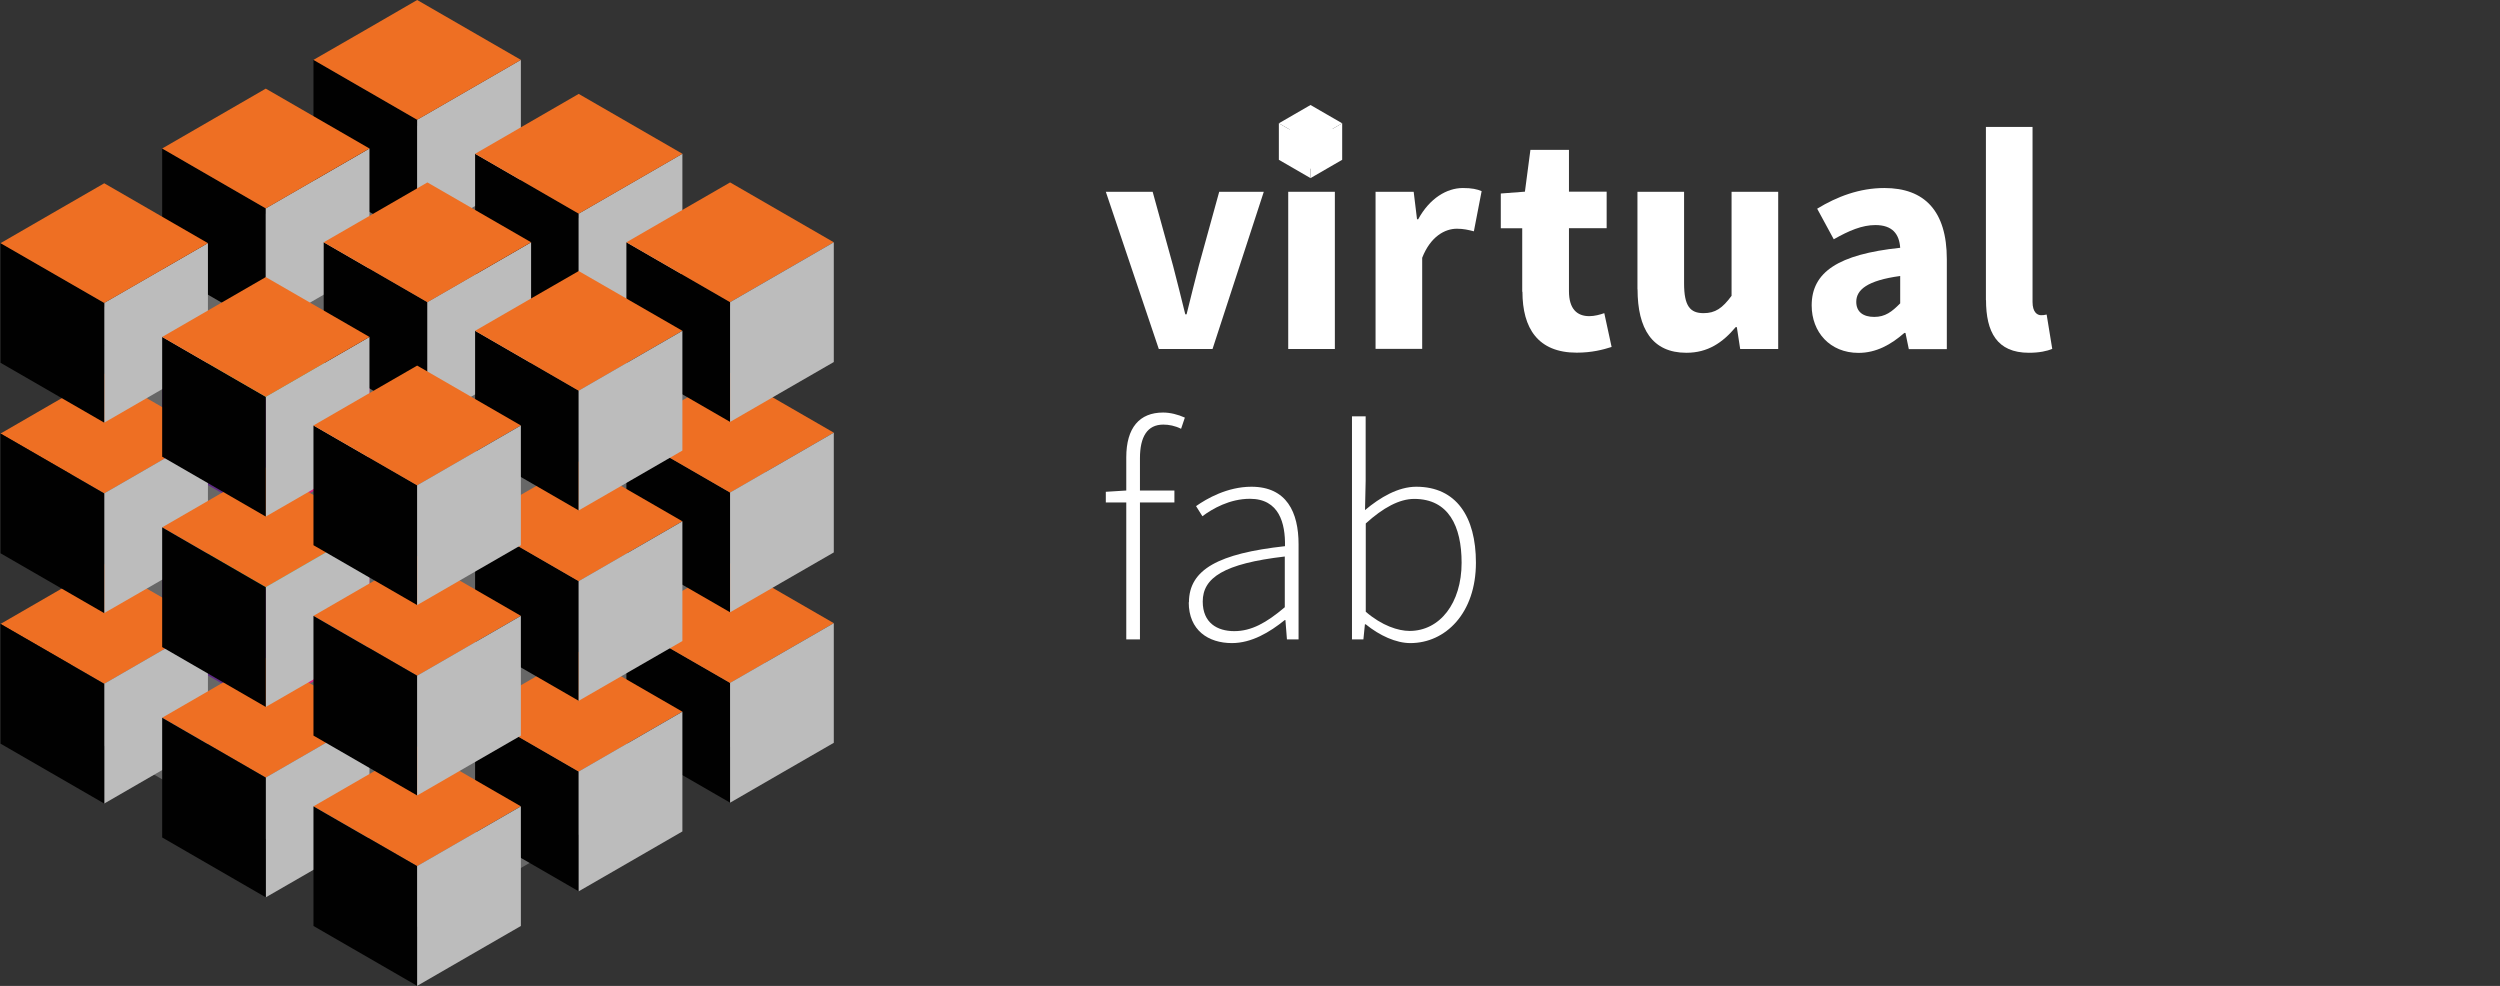 <?xml version="1.0" encoding="UTF-8"?>
<svg id="Layer_1" data-name="Layer 1" xmlns="http://www.w3.org/2000/svg" viewBox="0 0 232.16 91.56">
  <rect x="0" y="0" width="232.16" height="91.56" fill="#333333" stroke="none"/>
  <defs>
    <style>
      .cls-1 {
        fill: #010101;
      }

      .cls-2 {
        fill: #676767;
      }

      .cls-3 {
        fill: #fff;
      }

      .cls-4 {
        fill: #ee6f23;
      }

      .cls-5 {
        fill: #bcbcbc;
      }

      .cls-6 {
        fill: #dd2481;
      }

      .cls-7 {
        fill: #3bba8f;
      }

      .cls-8 {
        fill: #602b86;
      }
    </style>
  </defs>
  <g>
    <g>
      <polygon class="cls-2" points="6.61 30.27 6.61 67.49 38.84 86.1 38.84 48.88 6.61 30.27"/>
      <polygon class="cls-2" points="38.84 11.65 22.73 20.96 6.61 30.27 38.84 48.88 71.08 30.27 38.84 11.65"/>
      <polygon class="cls-2" points="38.84 48.88 38.84 86.1 54.96 76.8 71.08 67.49 71.08 30.27 38.84 48.88"/>
    </g>
    <polygon class="cls-8" points="15.06 49.15 15.06 60.27 24.68 65.83 24.68 54.71 15.06 49.15"/>
    <polygon class="cls-7" points="24.68 43.59 19.87 46.37 15.06 49.15 24.68 54.71 34.31 49.15 24.68 43.59"/>
    <polygon class="cls-6" points="24.68 54.71 24.68 65.83 29.5 63.05 34.31 60.27 34.31 49.15 24.68 54.71"/>
    <polygon class="cls-4" points="9.68 52.38 4.86 55.16 .05 57.94 9.68 63.5 19.31 57.94 9.68 52.38"/>
    <polygon class="cls-5" points="9.68 63.5 9.68 74.62 14.49 71.84 19.31 69.06 19.31 57.94 9.68 63.5"/>
    <polygon class="cls-8" points="15.06 31.47 15.06 42.59 24.68 48.15 24.68 37.03 15.06 31.47"/>
    <polygon class="cls-7" points="24.68 25.91 19.87 28.69 15.06 31.47 24.68 37.03 34.31 31.47 24.68 25.91"/>
    <polygon class="cls-6" points="24.68 37.03 24.68 48.15 29.5 45.37 34.31 42.59 34.31 31.47 24.68 37.03"/>
    <polygon class="cls-4" points="9.68 34.7 4.86 37.48 .05 40.26 9.68 45.82 19.31 40.26 9.68 34.7"/>
    <polygon class="cls-5" points="9.68 45.82 9.68 56.93 14.49 54.16 19.31 51.38 19.31 40.26 9.68 45.82"/>
    <polygon class="cls-1" points="29.11 5.56 29.11 16.68 38.74 22.24 38.74 11.12 29.11 5.56"/>
    <polygon class="cls-5" points="38.74 11.12 38.74 22.24 43.55 19.46 48.37 16.68 48.37 5.56 38.74 11.12"/>
    <polygon class="cls-1" points="15.06 13.79 15.06 24.91 24.68 30.47 24.68 19.35 15.06 13.79"/>
    <polygon class="cls-5" points="24.68 19.35 24.68 30.47 29.5 27.69 34.31 24.91 34.31 13.79 24.68 19.35"/>
    <polygon class="cls-5" points="9.68 28.13 9.68 39.25 14.49 36.47 19.31 33.69 19.31 22.57 9.68 28.13"/>
    <polygon class="cls-4" points="24.68 61.09 19.87 63.87 15.06 66.65 24.68 72.21 34.31 66.65 24.68 61.09"/>
    <polygon class="cls-5" points="24.68 72.21 24.68 83.33 29.5 80.55 34.31 77.77 34.31 66.65 24.68 72.21"/>
    <polygon class="cls-4" points="24.68 43.41 19.87 46.19 15.06 48.97 24.68 54.53 34.31 48.97 24.68 43.41"/>
    <polygon class="cls-5" points="24.68 54.53 24.68 65.65 29.5 62.87 34.31 60.09 34.31 48.97 24.68 54.53"/>
    <polygon class="cls-1" points="44.12 14.28 44.12 25.4 53.74 30.96 53.74 19.84 44.12 14.28"/>
    <polygon class="cls-5" points="53.74 19.84 53.74 30.96 58.56 28.18 63.37 25.4 63.37 14.28 53.74 19.84"/>
    <polygon class="cls-1" points="30.06 22.5 30.06 33.62 39.69 39.18 39.69 28.06 30.06 22.5"/>
    <polygon class="cls-5" points="39.69 28.06 39.69 39.18 44.51 36.4 49.32 33.62 49.32 22.5 39.69 28.06"/>
    <polygon class="cls-5" points="24.68 36.85 24.68 47.97 29.5 45.19 34.31 42.41 34.31 31.29 24.68 36.85"/>
    <polygon class="cls-1" points="58.17 57.87 58.17 68.98 67.8 74.54 67.8 63.42 58.17 57.87"/>
    <polygon class="cls-4" points="67.8 52.31 62.98 55.09 58.17 57.87 67.8 63.42 77.43 57.87 67.8 52.31"/>
    <polygon class="cls-1" points="44.12 66.09 44.12 77.21 53.74 82.77 53.74 71.65 44.12 66.09"/>
    <polygon class="cls-4" points="53.74 60.53 48.93 63.31 44.12 66.09 53.74 71.65 63.37 66.09 53.74 60.53"/>
    <polygon class="cls-4" points="38.74 69.32 33.92 72.1 29.11 74.88 38.74 80.43 48.37 74.88 38.74 69.32"/>
    <polygon class="cls-1" points="58.17 40.18 58.17 51.3 67.8 56.86 67.8 45.74 58.17 40.18"/>
    <polygon class="cls-4" points="67.8 34.62 62.98 37.4 58.17 40.18 67.8 45.74 77.43 40.18 67.8 34.62"/>
    <polygon class="cls-1" points="44.12 48.41 44.12 59.53 53.74 65.08 53.74 53.97 44.12 48.41"/>
    <polygon class="cls-4" points="53.74 42.85 48.93 45.63 44.12 48.41 53.74 53.97 63.37 48.41 53.74 42.85"/>
    <polygon class="cls-4" points="38.74 51.63 33.92 54.41 29.11 57.19 38.74 62.75 48.37 57.19 38.74 51.63"/>
    <polygon class="cls-1" points="58.17 22.5 58.17 33.62 67.8 39.18 67.8 28.06 58.17 22.5"/>
    <polygon class="cls-1" points="44.12 30.72 44.12 41.84 53.74 47.4 53.74 36.28 44.12 30.72"/>
    <g>
      <polygon class="cls-1" points=".05 57.94 .05 69.06 9.68 74.62 9.68 63.5 .05 57.94"/>
      <polygon class="cls-1" points=".05 40.26 .05 51.38 9.68 56.94 9.68 45.82 .05 40.26"/>
      <polygon class="cls-1" points=".05 22.57 .05 33.69 9.68 39.25 9.68 28.13 .05 22.57"/>
      <polygon class="cls-1" points="15.06 66.65 15.06 77.77 24.68 83.33 24.68 72.21 15.06 66.65"/>
      <polygon class="cls-1" points="15.06 48.97 15.06 60.09 24.68 65.65 24.68 54.53 15.06 48.97"/>
      <polygon class="cls-1" points="15.06 31.29 15.06 42.41 24.68 47.97 24.68 36.85 15.06 31.29"/>
      <polygon class="cls-1" points="29.11 74.88 29.11 85.99 38.74 91.55 38.74 80.43 29.11 74.88"/>
      <polygon class="cls-1" points="29.11 57.19 29.11 68.31 38.74 73.87 38.74 62.75 29.11 57.19"/>
      <polygon class="cls-1" points="29.11 39.51 29.11 50.63 38.74 56.19 38.74 45.07 29.11 39.51"/>
    </g>
    <g>
      <polygon class="cls-4" points="38.74 0 33.92 2.79 29.11 5.56 38.74 11.12 48.37 5.56 38.74 0"/>
      <polygon class="cls-4" points="24.68 8.23 19.87 11.01 15.06 13.79 24.68 19.35 34.31 13.79 24.68 8.23"/>
      <polygon class="cls-4" points="9.68 17.02 4.86 19.8 .05 22.58 9.68 28.13 19.31 22.58 9.68 17.02"/>
      <polygon class="cls-4" points="53.74 8.72 48.93 11.5 44.12 14.28 53.74 19.84 63.37 14.28 53.74 8.72"/>
      <polygon class="cls-4" points="39.69 16.94 34.88 19.72 30.06 22.5 39.69 28.06 49.32 22.5 39.69 16.94"/>
      <polygon class="cls-4" points="24.68 25.73 19.87 28.51 15.06 31.29 24.68 36.85 34.31 31.29 24.68 25.73"/>
      <polygon class="cls-4" points="67.8 16.94 62.98 19.72 58.17 22.5 67.8 28.06 77.43 22.5 67.8 16.94"/>
      <polygon class="cls-4" points="53.74 25.17 48.93 27.94 44.12 30.72 53.74 36.28 63.37 30.72 53.74 25.17"/>
      <polygon class="cls-4" points="38.74 33.95 33.92 36.73 29.11 39.51 38.74 45.07 48.37 39.51 38.74 33.95"/>
    </g>
    <g>
      <polygon class="cls-5" points="67.8 63.42 67.8 74.54 72.61 71.76 77.43 68.98 77.43 57.87 67.8 63.42"/>
      <polygon class="cls-5" points="53.74 71.65 53.74 82.77 58.56 79.99 63.37 77.21 63.37 66.09 53.74 71.65"/>
      <polygon class="cls-5" points="38.74 80.43 38.74 91.55 43.55 88.77 48.37 85.99 48.37 74.88 38.74 80.43"/>
      <polygon class="cls-5" points="67.8 45.74 67.8 56.86 72.61 54.08 77.43 51.3 77.43 40.18 67.8 45.74"/>
      <polygon class="cls-5" points="53.74 53.97 53.74 65.08 58.56 62.3 63.37 59.53 63.37 48.41 53.74 53.97"/>
      <polygon class="cls-5" points="38.74 62.75 38.74 73.87 43.55 71.09 48.37 68.31 48.37 57.19 38.74 62.75"/>
      <polygon class="cls-5" points="67.8 28.06 67.8 39.18 72.61 36.4 77.43 33.62 77.43 22.5 67.8 28.06"/>
      <polygon class="cls-5" points="53.74 36.28 53.74 47.4 58.56 44.62 63.37 41.84 63.37 30.72 53.74 36.28"/>
      <polygon class="cls-5" points="38.74 45.07 38.74 56.19 43.55 53.41 48.37 50.63 48.37 39.51 38.74 45.07"/>
    </g>
  </g>
  <g>
    <g>
      <path class="cls-3" d="m119.29,13.41c0-1.33,1.05-2.26,2.5-2.26s2.5.93,2.5,2.26-1.05,2.26-2.5,2.26-2.5-.95-2.5-2.26"/>
      <g>
        <polygon class="cls-3" points="118.76 11.45 118.76 14.84 121.7 16.54 121.7 13.14 118.76 11.45"/>
        <polygon class="cls-3" points="121.7 13.14 121.7 16.54 123.17 15.69 124.64 14.84 124.64 11.45 121.7 13.14"/>
        <polygon class="cls-3" points="121.7 9.75 120.23 10.6 118.76 11.45 121.7 13.14 124.64 11.45 121.7 9.75"/>
      </g>
      <path class="cls-3" d="m102.69,17.81h4.35l1.9,6.89c.37,1.45.76,2.96,1.13,4.49h.12c.37-1.53.76-3.04,1.13-4.49l1.9-6.89h4.14l-4.76,14.6h-4.99l-4.92-14.6Z"/>
      <rect class="cls-3" x="119.63" y="17.81" width="4.33" height="14.6"/>
      <path class="cls-3" d="m127.75,17.81h3.53l.31,2.55h.11c1.06-1.95,2.66-2.9,4.15-2.9.83,0,1.32.11,1.74.29l-.72,3.73c-.52-.13-.95-.24-1.58-.24-1.1,0-2.44.71-3.22,2.7v8.46h-4.33v-14.6Z"/>
      <path class="cls-3" d="m141.36,27.1v-5.9h-1.99v-3.23l2.24-.17.51-3.88h3.58v3.88h3.5v3.39h-3.5v5.85c0,1.65.75,2.32,1.89,2.32.48,0,1-.14,1.39-.28l.68,3.14c-.78.25-1.83.53-3.24.53-3.61,0-5.04-2.28-5.04-5.66"/>
      <path class="cls-3" d="m152.06,26.87v-9.06h4.33v8.51c0,2.1.56,2.76,1.81,2.76,1.09,0,1.75-.46,2.6-1.61v-9.66h4.33v14.6h-3.53l-.31-2.03h-.11c-1.22,1.45-2.59,2.38-4.58,2.38-3.17,0-4.53-2.24-4.53-5.89"/>
      <path class="cls-3" d="m168.24,28.36c0-3.08,2.45-4.74,8.22-5.35-.09-1.28-.72-2.11-2.31-2.11-1.23,0-2.45.52-3.86,1.32l-1.54-2.84c1.85-1.13,3.94-1.92,6.24-1.92,3.73,0,5.8,2.13,5.8,6.61v8.35h-3.53l-.31-1.5h-.11c-1.23,1.08-2.61,1.85-4.25,1.85-2.66,0-4.35-1.94-4.35-4.4m8.22-.19v-2.55c-3.08.42-4.08,1.29-4.08,2.4,0,.94.65,1.4,1.67,1.4s1.64-.48,2.4-1.25"/>
      <path class="cls-3" d="m184.42,27.87V11.79h4.33v16.26c0,.93.43,1.22.78,1.22.17,0,.28,0,.53-.06l.52,3.19c-.48.2-1.19.36-2.17.36-2.97,0-3.98-1.94-3.98-4.89"/>
    </g>
    <g>
      <path class="cls-3" d="m102.69,45.67l1.93-.12h4.44v1.11h-6.37v-.99Zm1.9-3.2c0-2.75,1.23-4.16,3.42-4.16.65,0,1.38.18,2.02.47l-.35,1.04c-.56-.28-1.13-.39-1.65-.39-1.49,0-2.17,1.13-2.17,3.13v16.82h-1.27v-16.91Z"/>
      <path class="cls-3" d="m110.41,55.94c0-3.07,2.77-4.54,8.92-5.22.04-2.13-.54-4.4-3.26-4.4-1.87,0-3.48.92-4.41,1.62l-.59-.94c.98-.69,2.9-1.8,5.14-1.8,3.28,0,4.38,2.38,4.38,5.34v8.84h-1.08l-.14-1.8h-.06c-1.41,1.14-3.09,2.14-4.91,2.14-2.19,0-4.01-1.19-4.01-3.79m8.92.46v-4.71c-5.68.66-7.62,1.98-7.62,4.18,0,1.98,1.34,2.75,2.93,2.75s2.98-.77,4.69-2.22"/>
      <path class="cls-3" d="m126.81,57.98h-.06l-.14,1.4h-1.06v-20.72h1.27v6.01l-.06,2.7c1.4-1.18,3.08-2.17,4.76-2.17,3.71,0,5.54,2.78,5.54,7.05,0,4.7-2.83,7.47-6.09,7.47-1.32,0-2.85-.69-4.15-1.75m8.91-5.71c0-3.4-1.21-5.93-4.4-5.93-1.37,0-2.88.81-4.5,2.28v8.2c1.51,1.3,3.02,1.78,4.07,1.78,2.81,0,4.83-2.58,4.83-6.33"/>
    </g>
  </g>
</svg>